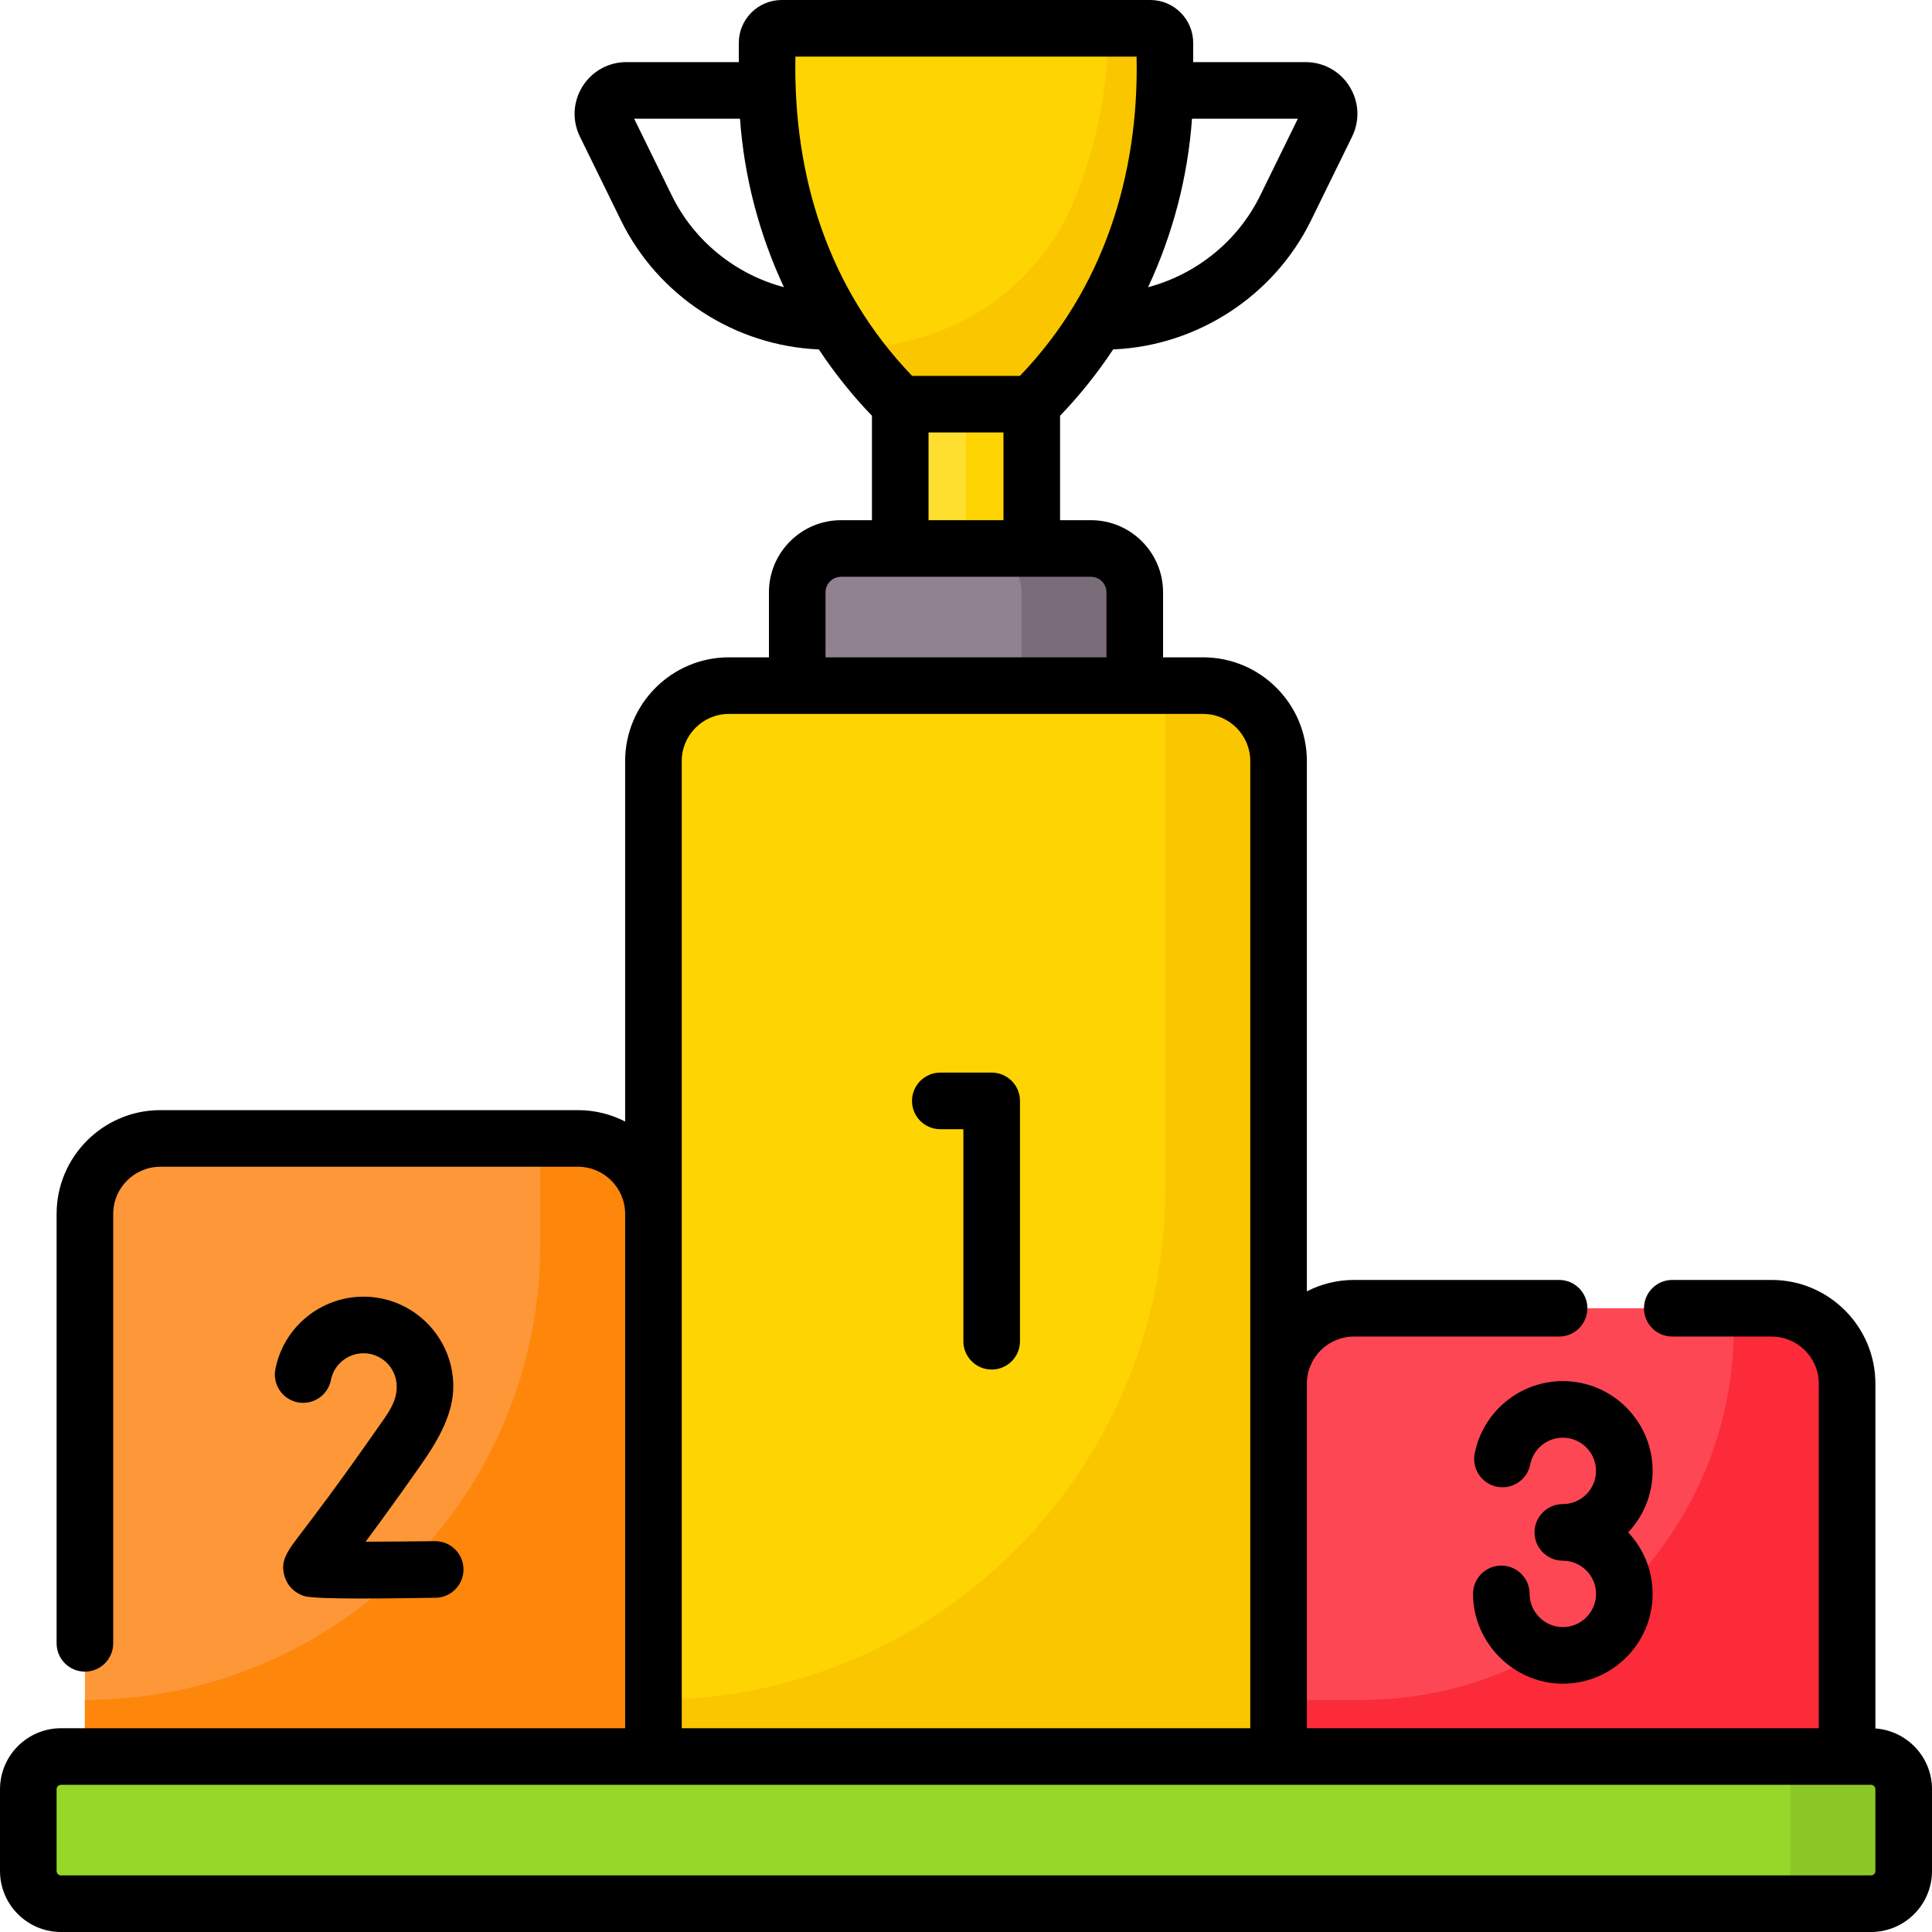 <svg id="Capa_1" enable-background="new 0 0 512 512" height="512" viewBox="0 0 512 512" width="512" xmlns="http://www.w3.org/2000/svg"><g><g><path d="m173.167 201.698v263.802h165.667v-263.802c0-11.046-8.954-20-20-20h-125.667c-11.046 0-20 8.954-20 20z" fill="#fed402"/><path d="m318.833 181.698h-10.656c.413 1.601.656 3.27.656 5v128.136c0 74.927-60.74 135.667-135.667 135.667v15h165.667v-263.803c0-11.046-8.954-20-20-20z" fill="#fac600"/><path d="m338.833 366.698v98.802h150.667v-98.802c0-11.046-8.954-20-20-20h-110.667c-11.045 0-20 8.954-20 20z" fill="#fd4755"/><path d="m469.5 346.698h-10.656c.413 1.601.656 3.27.656 5 0 54.567-44.235 98.802-98.802 98.802h-21.864v15h150.666v-98.802c0-11.046-8.954-20-20-20z" fill="#fb2b3a"/><path d="m173.167 321.698v143.802h-150.667v-143.802c0-11.046 8.954-20 20-20h110.667c11.045 0 20 8.954 20 20z" fill="#fe9738"/><path d="m153.167 301.698h-10.656c.413 1.601.656 3.27.656 5v23.136c0 66.642-54.024 120.667-120.667 120.667v15h150.667v-143.803c0-11.046-8.955-20-20-20z" fill="#fe860a"/><path d="m495.835 504.5h-479.67c-4.785 0-8.665-3.879-8.665-8.665v-21.671c0-4.785 3.879-8.665 8.665-8.665h479.671c4.785 0 8.665 3.879 8.665 8.665v21.671c-.001 4.786-3.88 8.665-8.666 8.665z" fill="#97d729"/><path d="m495.835 465.5h-30c4.785 0 8.665 3.879 8.665 8.665v21.671c0 4.785-3.879 8.665-8.665 8.665h30c4.785 0 8.665-3.879 8.665-8.665v-21.671c0-4.786-3.879-8.665-8.665-8.665z" fill="#8bc727"/><g><g><path d="m238.575 107.109h34.851v38.245h-34.851z" fill="#fedf30"/><path d="m256 107.109h17.425v38.245h-17.425z" fill="#fed402"/><path d="m300.725 181.698h-89.45v-24.727c0-6.416 5.201-11.617 11.617-11.617h66.216c6.416 0 11.617 5.201 11.617 11.617z" fill="#918291"/><path d="m289.108 145.354h-30c6.416 0 11.617 5.201 11.617 11.617v24.727h30v-24.727c0-6.416-5.201-11.617-11.617-11.617z" fill="#7a6d79"/><path d="m273.425 107.109h-34.851c-22.577-22.3-35.284-52.711-35.284-84.444v-11.293c0-2.139 1.734-3.872 3.872-3.872h97.673c2.139 0 3.872 1.734 3.872 3.872v11.293c.002 31.733-12.705 62.145-35.282 84.444z" fill="#fed402"/><path d="m304.837 7.5h-11.128v.165c0 15.891-3.187 31.451-9.203 45.826-9.86 23.558-33.232 38.618-58.77 38.618 3.833 5.312 8.117 10.336 12.839 15h34.851c22.577-22.3 35.284-52.711 35.284-84.444v-11.293c-.001-2.138-1.735-3.872-3.873-3.872z" fill="#fac600"/></g></g></g><path d="m414.167 366.003c-11.346 0-21.167 8.072-23.352 19.193-.798 4.064 1.849 8.006 5.914 8.805 4.066.794 8.007-1.85 8.805-5.914.806-4.104 4.437-7.084 8.633-7.084 4.852 0 8.798 3.946 8.798 8.798s-3.947 8.798-8.798 8.798c-4.142 0-7.5 3.357-7.5 7.5s3.358 7.5 7.5 7.5c4.852 0 8.798 3.947 8.798 8.799s-3.947 8.798-8.798 8.798c-4.84 0-8.798-3.989-8.798-8.798 0-4.143-3.358-7.5-7.5-7.5s-7.5 3.357-7.5 7.5c0 12.919 10.762 23.798 23.798 23.798 13.123 0 23.798-10.676 23.798-23.798 0-6.303-2.467-12.037-6.481-16.299 4.013-4.262 6.481-9.996 6.481-16.298 0-13.122-10.676-23.798-23.798-23.798zm-294.038 1.424c0-13.122-10.676-23.798-23.798-23.798-11.347 0-21.167 8.072-23.352 19.193-.798 4.064 1.85 8.007 5.914 8.805 4.065.793 8.006-1.85 8.805-5.914.806-4.104 4.437-7.084 8.633-7.084 4.715 0 8.577 3.729 8.789 8.393.204 4.49-2.302 7.509-5.722 12.396-10.087 14.413-16.105 22.293-19.338 26.526-4.049 5.302-5.897 7.722-4.624 11.862.75 2.438 2.596 4.309 5.064 5.132 3.153 1.052 24.523.614 34.924.484 4.142-.052 7.457-3.451 7.405-7.593-.052-4.11-3.399-7.406-7.498-7.406-.032 0-.064 0-.096.001-6.221.077-12.814.13-18.352.143 3.513-4.706 8.341-11.313 14.803-20.548 4.795-6.851 8.443-13.609 8.443-20.592zm142.678-83.175h-13.614c-4.142 0-7.5 3.357-7.5 7.5s3.358 7.5 7.5 7.5h6.114v56.194c0 4.143 3.358 7.5 7.5 7.5s7.5-3.357 7.5-7.5v-63.694c0-4.143-3.358-7.5-7.5-7.5zm234.193 173.807v-91.361c0-15.163-12.336-27.5-27.5-27.5h-26.326c-4.142 0-7.5 3.357-7.5 7.5s3.358 7.5 7.5 7.5h26.326c6.893 0 12.5 5.607 12.5 12.5v91.302h-135.667v-91.302c0-6.893 5.607-12.5 12.5-12.5h54.341c4.142 0 7.5-3.357 7.5-7.5s-3.358-7.5-7.5-7.5h-54.341c-4.5 0-8.747 1.093-12.5 3.018v-140.518c0-15.163-12.336-27.5-27.5-27.5h-10.608v-17.228c0-10.541-8.576-19.116-19.117-19.116h-8.183v-27.669c5.231-5.44 9.933-11.338 14.078-17.589 22.201-.907 42.587-14.103 52.411-34.144l10.9-22.23c2.1-4.283 1.849-9.255-.673-13.3-2.522-4.046-6.878-6.462-11.651-6.462h-29.781v-5.088c0-6.27-5.102-11.372-11.373-11.372h-97.673c-6.271 0-11.373 5.102-11.373 11.372v5.088h-29.78c-4.773 0-9.128 2.416-11.651 6.462-2.521 4.045-2.773 9.017-.673 13.3l10.899 22.23c9.825 20.041 30.211 33.237 52.411 34.144 4.146 6.25 8.847 12.149 14.078 17.589v27.669h-8.183c-10.541 0-19.117 8.575-19.117 19.116v17.228h-10.608c-15.164 0-27.5 12.337-27.5 27.5v95.518c-3.753-1.924-8-3.018-12.5-3.018h-110.666c-15.164 0-27.5 12.337-27.5 27.5v113.802c0 4.143 3.358 7.5 7.5 7.5s7.5-3.357 7.5-7.5v-113.802c0-6.893 5.607-12.5 12.5-12.5h110.667c6.893 0 12.5 5.607 12.5 12.5v136.302h-149.502c-8.914 0-16.165 7.252-16.165 16.165v21.67c0 8.913 7.251 16.165 16.165 16.165h479.671c8.913 0 16.165-7.252 16.165-16.165v-21.67c-.001-8.52-6.631-15.505-15.001-16.106zm-181.108-426.599h28.051l-9.997 20.389c-5.927 12.091-16.951 20.876-29.694 24.263 6.537-13.992 10.537-29.156 11.64-44.652zm-137.838 20.389-9.997-20.389h28.051c1.104 15.496 5.103 30.66 11.64 44.652-12.743-3.387-23.767-12.173-29.694-24.263zm32.737-36.849h90.418c.671 31.257-8.754 61.595-30.924 84.609h-28.57c-22.27-23.197-31.517-52.905-30.924-84.609zm55.134 99.609v23.245h-19.851v-23.245zm-47.15 42.362c0-2.27 1.847-4.116 4.117-4.116h66.217c2.27 0 4.117 1.847 4.117 4.116v17.228h-74.45v-17.228zm-38.108 44.727c0-6.893 5.607-12.5 12.5-12.5h125.667c6.893 0 12.5 5.607 12.5 12.5v256.302h-150.667zm316.333 294.137c0 .643-.522 1.165-1.165 1.165h-479.67c-.642 0-1.165-.522-1.165-1.165v-21.67c0-.643.522-1.165 1.165-1.165h479.671c.642 0 1.165.522 1.165 1.165v21.67z"/></g></svg>